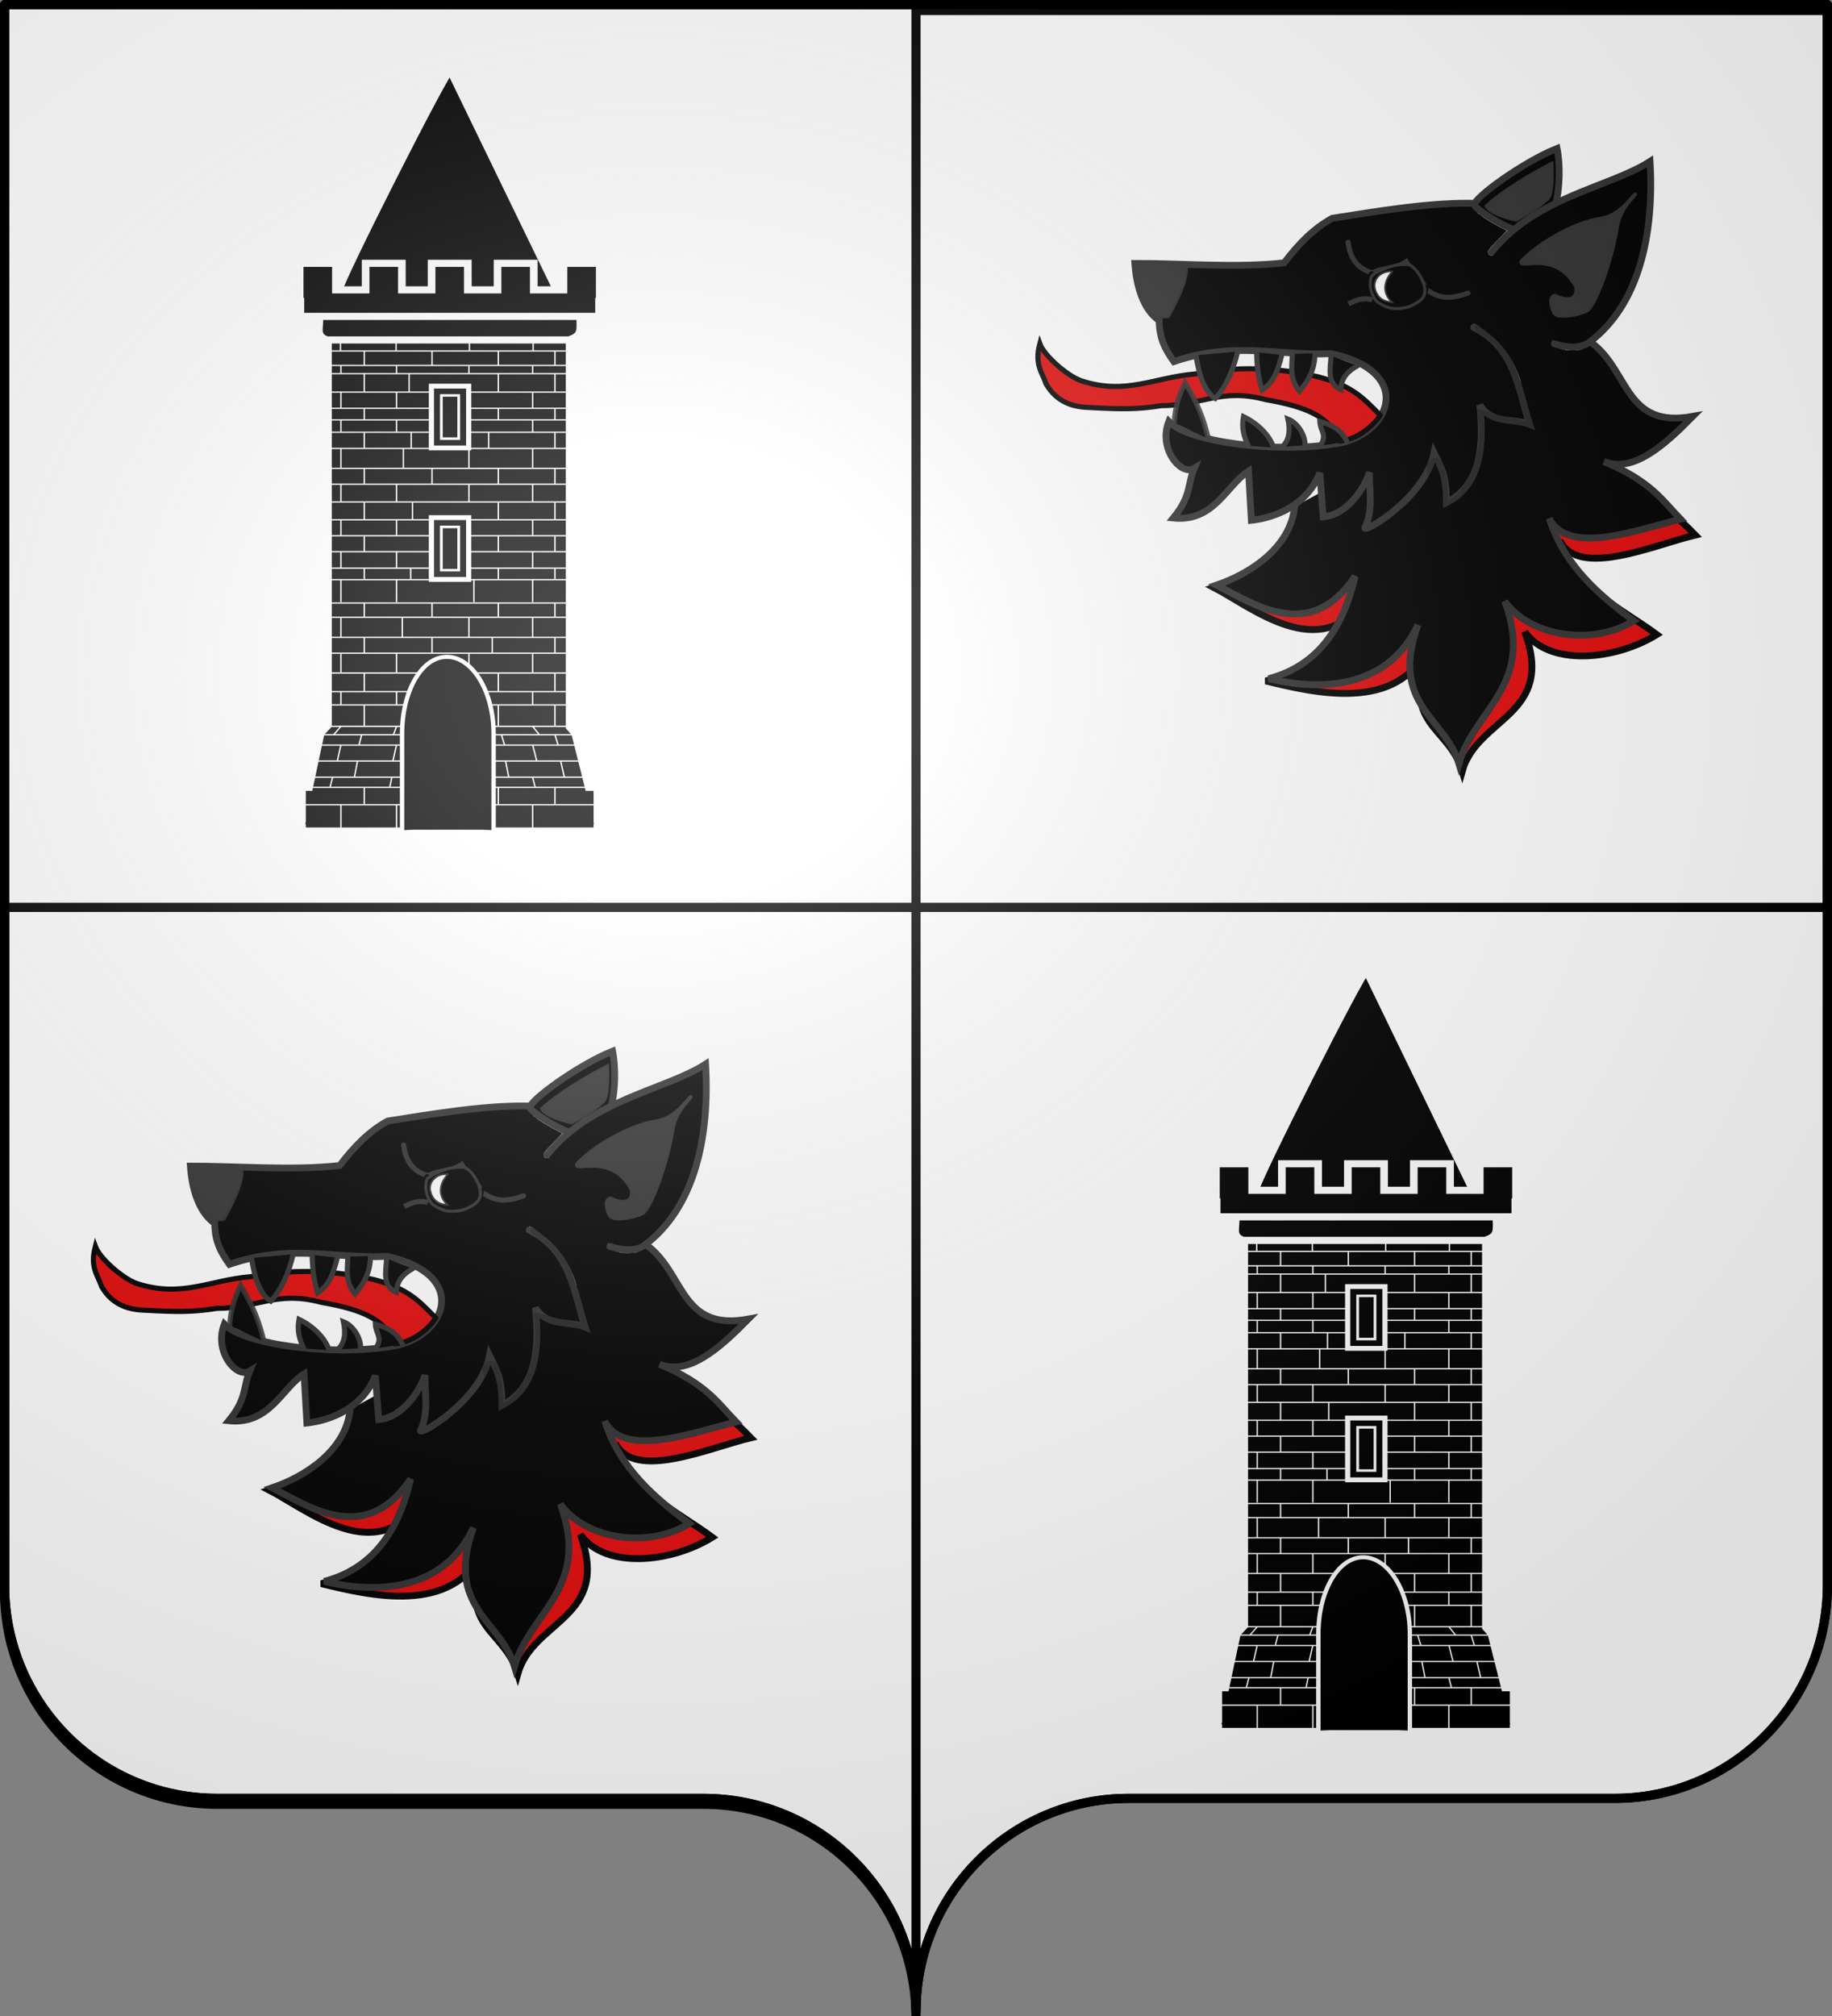 <svg xmlns="http://www.w3.org/2000/svg" xmlns:xlink="http://www.w3.org/1999/xlink" width="600" height="660" version="1.0"><rect width="100%" height="100%" fill="#808080" stroke="none"/><desc>Flag of Canton of Valais (Wallis)</desc><defs><radialGradient xlink:href="#a" id="b" cx="285.186" cy="200.448" r="300" fx="285.186" fy="200.448" gradientTransform="matrix(1.551 0 0 1.35 -227.894 -51.264)" gradientUnits="userSpaceOnUse"/><linearGradient id="a"><stop offset="0" style="stop-color:white;stop-opacity:.314"/><stop offset=".19" style="stop-color:white;stop-opacity:.251"/><stop offset=".6" style="stop-color:#6b6b6b;stop-opacity:.125"/><stop offset="1" style="stop-color:black;stop-opacity:.125"/></linearGradient></defs><g style="display:inline"><path d="M300 658.5c0-38.504 31.203-69.754 69.65-69.754h159.2c38.447 0 69.65-31.25 69.65-69.753V1.5H1.5v517.493c0 38.504 31.203 69.753 69.65 69.753h159.2c38.447 0 69.65 31.25 69.65 69.754" style="fill:#fff;fill-opacity:1;fill-rule:nonzero;stroke:none;display:inline"/><path d="M598.5 3.43v293.625H300V3.43zM300 297.055V660.43c0-38.504-31.21-69.75-69.656-69.75H71.156C32.71 590.68 1.5 559.434 1.5 520.93V297.055z" style="fill:#fff;fill-opacity:1;fill-rule:nonzero;stroke:#000;stroke-width:3;stroke-linecap:butt;stroke-linejoin:miter;stroke-miterlimit:4;stroke-opacity:1;stroke-dasharray:none;stroke-dashoffset:0;marker:none;visibility:visible;display:inline;overflow:visible"/><path d="M300 658.5c0-38.504 31.203-69.754 69.65-69.754h159.2c38.447 0 69.65-31.25 69.65-69.753V1.5H1.5v517.493c0 38.504 31.203 69.753 69.65 69.753h159.2c38.447 0 69.65 31.25 69.65 69.754" style="fill:none;stroke:#000;stroke-width:3;stroke-linecap:round;stroke-linejoin:round;stroke-miterlimit:4;stroke-opacity:1;stroke-dasharray:none;stroke-dashoffset:0;display:inline"/><path d="M215.648 415.17c12.193 9.358-22.75 41.278-.53 37.218-9.475 9.577 13.886 5.325 4.31 1.47 15.506 6.532 20.427 10.597 26.486 16.849-13.413 3.177-38.195 14.289-44.383 1.766 5.058 15.663 20.462 22.428 31.772 30.801-13.802 8.523-35.297 10.449-43.263-.934 10.143 27.53-15.463 27.931-20.465 45.65-4.483-15.14-20.473-14.428-11.062-40.641-10.217 21.708-37.513 14.927-53.288 11.124 12.625-3.36 27.853-5.859 32.724-27.048-14.654 21.895-37.355 2.826-49.787-3.594 10.764-3.645 28.65-5.714 29.964-19.17" style="fill:#e20909;fill-opacity:1;stroke:#000;stroke-width:2.233;stroke-linecap:round;stroke-linejoin:miter;stroke-miterlimit:4;stroke-opacity:1;stroke-dasharray:none;display:inline"/><path d="M212.187 407.93c12.193 9.359 10.682 27.974 32.903 23.914-9.475 9.577-19.547 18.63-29.123 14.775 15.506 6.532 19.063 12.644 25.121 18.895-13.413 3.178-36.83 12.242-43.018-.28 5.058 15.662 16.368 25.157 27.678 33.53-13.802 8.523-34.273 4.99-42.24-6.392 10.144 27.53-10.003 35.436-15.005 53.154-4.484-15.139-22.862-19.204-13.45-45.416-10.218 21.708-33.079 21.409-48.854 17.606 12.626-3.36 23.418-12.341 28.29-33.53-14.655 21.895-32.921 9.307-45.352 2.887 10.763-3.644 24.213-12.195 25.529-25.652" style="fill:#000;fill-opacity:1;stroke:#313131;stroke-width:2.233;stroke-linecap:round;stroke-linejoin:miter;stroke-miterlimit:4;stroke-opacity:1;stroke-dasharray:none;display:inline"/><path d="M174.802 362.14c-15.192-.623-34.83 2.866-47.798 4.86-6.175 3.364-11.054 8.41-15.747 14.578-15.562 1.744-34.088.124-48.91.187.68 9.78 3.953 16.01 7.967 18.69.062 6.167 2.161 9.718 4.817 13.456 20.132-6.853 34.335-1.744 51.503-2.616 28.221 6.105 19.02 27.163 1.296 29.53-19.267 3.177-47.982-.56-54.467-7.29-3.52 8.972 4.076 17.943 8.337 15.327-2.285 5.42-.864 8.97-6.854 16.26 13.447 1.406 17.473-10.892 24.64-15.326l.926 16.074c4.878-.499 17.538-3.24 22.416-15.513l1.112 14.391c6.67-.498 12.598-7.351 15.191-14.578-.247 5.233 1.359 12.335-1.482 17.942-1.436 2.834 19.77-9.526 22.602-24.297 2.656 5.358 4.014 7.726 4.076 16.26 11.403-5.821 12.276-18.852 10.93-31.96 3.582 6.23 10.869 4.237 16.303 6.355-3.89-11.899-4.816-25.107-18.34-31.773" style="fill:#000;fill-opacity:1;stroke:#313131;stroke-width:2.233;stroke-linecap:round;stroke-linejoin:miter;stroke-miterlimit:4;stroke-opacity:1;stroke-dasharray:none;display:inline"/><path d="M188.513 419.679c-2.408-6.945-5.83-11.522-10.274-14.978-1.452-1.128-3.809-2.869-4.602-3.099-.16-.046-.86-.52-.855-1.097.018-1.937.507-35.182 1.454-35.24 1.371.41 1.317.742 2.166 1.323 1.823 1.248 4.542 2.84 6.448 3.774l1.367.67-2.202 2.217c-2.066 2.08-3.592 3.795-3.893 4.377-.144.277-.074.874.136 1.158.223.303.626.456 1.11.421l1.574-.594 9.357 14.061 8.434 13.333c-.033.73 1.357 3.115 2.665 3.535 2.002.643 2.091.683 4.354.686 1.172.002 3.79-.328 3.78-.323-3.257 1.798-19.636 11.044-19.751 11.088-.128.048-.8.74-1.268-1.312l-.11.224z" style="fill:#000;fill-opacity:1;fill-rule:nonzero;stroke:none;display:inline"/><path d="M176.395 402.1c14.858 9.344 12.153 24.408 19.341 35.884-6.818-2.093-11.19-3.402-17.896-4.934 1.667 13.232-6.225 30.053-16.007 29.941.26-4.373.408-8.41-1.111-14.69" style="fill:none;stroke:#000;stroke-width:5.582;stroke-linecap:round;stroke-linejoin:miter;stroke-miterlimit:4;stroke-opacity:.196;stroke-dasharray:none;display:inline"/><path d="M132.191 374.85c.865 6.852 4.323 8.846 7.967 10.092 3.767-2.118 6.978-1.013 11.069-3.738 1.593 2.884 5.076 5.526 6.53 8.971 4.57 3.613 8.77 3.115 13.71 1.308" style="fill:none;stroke:#313131;stroke-width:1.675;stroke-linecap:round;stroke-linejoin:miter;stroke-miterlimit:4;stroke-opacity:1;stroke-dasharray:none;display:inline"/><path d="M139.898 385.166c-1.358 2.679-.605 7.003.815 8.934 3.953 3.053 8.275 3.115 11.857 1.869 2.409-.997 4.817-3.115 5.187-6.355" style="fill:none;stroke:#000;stroke-width:1.675;stroke-linecap:round;stroke-linejoin:miter;stroke-miterlimit:4;stroke-opacity:1;stroke-dasharray:none;display:inline"/><path d="M132.377 395.034c2.346-1.308 5.063-2.242 7.78-1.308" style="fill:none;stroke:#313131;stroke-width:1.675;stroke-linecap:butt;stroke-linejoin:miter;stroke-miterlimit:4;stroke-opacity:1;stroke-dasharray:none;display:inline"/><path d="M146.251 395.643a11.3 11.3 0 0 1-4.233-1.737c-.72-.492-.906-.748-1.282-1.755-.725-1.942-.821-4.274-.252-6.063.092-.289.253-.436.747-.684 3.116-1.567 6.903-1.985 10.745-1.186 2.23.463 3.568 1.878 4.501 4.76l.332 1.024-.231.694c-.556 1.67-1.787 3.072-3.546 4.04-1.665.915-4.593 1.307-6.78.907" style="fill:none;stroke:none;display:inline"/><path d="M146.362 396.428c-1.481-.271-3.225-1.12-4.456-1.962-.719-.491-1.461-1.756-1.837-2.764-.725-1.942-.821-3.825-.252-5.614.092-.289 1.253-1.109 1.747-1.357 3.117-1.566 5.958-2.853 10.078-2.616 2.273.131 5.458 4.99 5.697 8.125.24 3.135-2.215 4.201-3.974 5.169-1.664.915-4.814 1.419-7.003 1.019z" style="fill:#000;fill-opacity:1;stroke:#313131;display:inline;stroke-opacity:1"/><path d="M146.716 384.381c-3.594-.224-5.966 2.13-5.891 4.822.444 3.215 2.334 5.084 5.78 5.27-3.187-2.878-2.927-6.765.11-10.092z" style="fill:#fff;fill-opacity:1;stroke:#313131;stroke-width:.558px;stroke-linecap:butt;stroke-linejoin:miter;stroke-opacity:1;display:inline"/><path d="M142.714 431.48c-5.41-5.532-9.04-9.607-20.23-12.56-13.58-3.214-27.048-3.513-40.461-.953-13.443 1.13-22.582 7-37.182 2.243-4.891-1.72-12.283-8.43-13.617-12.167-1.854 7.004.902 9.53 2 13.064 3.706 6.541 9.579 7.756 14.618 7.85 9.683.54 15.24.662 23.12-.617 13.55-.034 19.587-5.895 34.292-1.962 13.506 2.336 20.898 5.625 24.233 13.568 5.002-.299 10.782-4.579 13.227-8.466z" style="fill:#e20909;fill-opacity:1;stroke:#000;stroke-width:1.675;stroke-linecap:butt;stroke-linejoin:miter;stroke-miterlimit:4;stroke-opacity:1;stroke-dasharray:none;display:inline"/><path d="M82.356 411.855c1 6.43 2.779 11.962 6.336 14.13 3.557-3.813 6.002-9.644 7.336-15.363M102.253 410.846c.037 4.374.519 8.41 1.779 12.448 3.816-2.766 4.965-5.869 6.447-11.55M113.925 411.407c-.112 4.56-1 7.887 2.334 12.223 2.816-3.401 4.965-6.69 5.113-12.447" style="fill:#000;fill-opacity:1;stroke:#313131;stroke-width:1.675;stroke-linecap:round;stroke-linejoin:miter;stroke-miterlimit:4;stroke-opacity:1;stroke-dasharray:none"/><path d="M75.242 433.947c.296-5.27 1.593-9.195 3.557-13.12 4.224 6.915 6.002 11.7 7.67 18.39" style="fill:#000;fill-opacity:1;stroke:#313131;stroke-width:1.675;stroke-linecap:round;stroke-linejoin:miter;stroke-miterlimit:4;stroke-opacity:.867;stroke-dasharray:none"/><path d="M99.474 441.46c-1.297-2.84-2.26-5.57-1.556-9.532 4.52 2.131 8.485 5.944 9.893 10.093M131.82 440.115c-1.926-3.888-4.297-5.196-8.892-6.617.162 3.341 2.575 4.404.111 7.962M110.59 441.797c2.297-2.019 2.705-5.27 1.89-9.084 3.859 1.515 5.912 6.305 5.557 8.635M126.634 412.042c-.365 4.67-1.317 9.075 3.149 11.027.247-4.236 2.717-6.23 5.558-7.85" style="fill:#000;fill-opacity:1;stroke:#313131;stroke-width:1.675;stroke-linecap:round;stroke-linejoin:miter;stroke-miterlimit:4;stroke-opacity:1;stroke-dasharray:none"/><path d="M186.399 370.588c-3.705-1.047-12.968-6.915-12.783-7.962-.556-2.13 16.006-14.13 27.011-18.503 1.037 5.009.963 12.933-.445 17.942" style="fill:#000;fill-opacity:1;stroke:#313131;stroke-width:2.233;stroke-linecap:round;stroke-linejoin:miter;stroke-miterlimit:4;stroke-opacity:1;stroke-dasharray:none;display:inline"/><path d="M179.174 378.101c14.524-18.204 38.83-21.269 51.91-29.717 1.445 24.185-3.78 47.136-19.842 59.154-3.662 2.724-9.126 1.338-11.504.505" style="fill:#000;fill-opacity:1;stroke:#313131;stroke-width:2.233;stroke-linecap:round;stroke-linejoin:miter;stroke-miterlimit:4;stroke-opacity:1;stroke-dasharray:none;display:inline"/><path d="M188.177 380.905c5.02-4.959 15.645-12.734 25.095-14.516 7.788-.589 11.773-7.673 12.81-7.24.684.56-5.644 6.952-6.145 13.3-.66 5.73-5.646 22.402-9.195 25.501-4.446 2.28-10.115 1.981-11.671.112-1.52-2.243-1.26-3.813 0-6.167" style="fill:none;stroke:#000;stroke-width:1.675;stroke-linecap:round;stroke-linejoin:miter;stroke-miterlimit:4;stroke-opacity:1;stroke-dasharray:none;display:inline"/><path d="M206.74 389.427c-6.632-12.335-19.044-5.158-17.85-8.412 4.684-5.13 16.302-12.496 26.162-14.067 6.783-1.08 10.613-8.184 11.243-7.92.476.388-4.802 4.108-5.87 10.744-1.725 10.707-6.678 24.761-9.703 27.404-3.483 1.787-9.702 2.562-10.921 1.097-1.19-1.758-2.098-5.904.222-6.068 4.277 2.214 7.443 1.176 6.718-2.778zM177.395 362.962c5.743-5.233 15.155-10.802 21.565-14.017.185 3.551.259 10.13-1.334 11.662-3.187 2.99-6.04 4.3-10.338 6.953-3.336-.604-8.675-2.35-9.893-4.598z" style="fill:#323232;fill-opacity:1;stroke:#313131;display:inline;stroke-opacity:1"/><path d="M73.337 399.179c1.482-2.617 6.114-11.027 5.928-15.7-2.779-2.803-12.783-2.056-16.303-1.121-.988 1.682.803 8.41 2.964 11.588 1.483 6.292 4.447 5.482 7.41 5.233z" style="fill:#323232;fill-opacity:1;stroke:#313131;stroke-opacity:.882;display:inline"/><g style="display:inline"><path d="M215.648 415.17c12.193 9.358-22.75 41.278-.53 37.218-9.475 9.577 13.886 5.325 4.31 1.47 15.506 6.532 20.427 10.597 26.486 16.849-13.413 3.177-38.195 14.289-44.383 1.766 5.058 15.663 20.462 22.428 31.772 30.801-13.802 8.523-35.297 10.449-43.263-.934 10.143 27.53-15.463 27.931-20.465 45.65-4.483-15.14-20.473-14.428-11.062-40.641-10.217 21.708-37.513 14.927-53.288 11.124 12.625-3.36 27.853-5.859 32.724-27.048-14.654 21.895-37.355 2.826-49.787-3.594 10.764-3.645 28.65-5.714 29.964-19.17" style="fill:#e20909;fill-opacity:1;stroke:#000;stroke-width:2.233;stroke-linecap:round;stroke-linejoin:miter;stroke-miterlimit:4;stroke-opacity:1;stroke-dasharray:none;display:inline" transform="translate(309.323 -295.53)"/><path d="M212.187 407.93c12.193 9.359 10.682 27.974 32.903 23.914-9.475 9.577-19.547 18.63-29.123 14.775 15.506 6.532 19.063 12.644 25.121 18.895-13.413 3.178-36.83 12.242-43.018-.28 5.058 15.662 16.368 25.157 27.678 33.53-13.802 8.523-34.273 4.99-42.24-6.392 10.144 27.53-10.003 35.436-15.005 53.154-4.484-15.139-22.862-19.204-13.45-45.416-10.218 21.708-33.079 21.409-48.854 17.606 12.626-3.36 23.418-12.341 28.29-33.53-14.655 21.895-32.921 9.307-45.352 2.887 10.763-3.644 24.213-12.195 25.529-25.652" style="fill:#000;fill-opacity:1;stroke:#313131;stroke-width:2.233;stroke-linecap:round;stroke-linejoin:miter;stroke-miterlimit:4;stroke-opacity:1;stroke-dasharray:none;display:inline" transform="translate(309.323 -295.53)"/><path d="M174.802 362.14c-15.192-.623-34.83 2.866-47.798 4.86-6.175 3.364-11.054 8.41-15.747 14.578-15.562 1.744-34.088.124-48.91.187.68 9.78 3.953 16.01 7.967 18.69.062 6.167 2.161 9.718 4.817 13.456 20.132-6.853 34.335-1.744 51.503-2.616 28.221 6.105 19.02 27.163 1.296 29.53-19.267 3.177-47.982-.56-54.467-7.29-3.52 8.972 4.076 17.943 8.337 15.327-2.285 5.42-.864 8.97-6.854 16.26 13.447 1.406 17.473-10.892 24.64-15.326l.926 16.074c4.878-.499 17.538-3.24 22.416-15.513l1.112 14.391c6.67-.498 12.598-7.351 15.191-14.578-.247 5.233 1.359 12.335-1.482 17.942-1.436 2.834 19.77-9.526 22.602-24.297 2.656 5.358 4.014 7.726 4.076 16.26 11.403-5.821 12.276-18.852 10.93-31.96 3.582 6.23 10.869 4.237 16.303 6.355-3.89-11.899-4.816-25.107-18.34-31.773" style="fill:#000;fill-opacity:1;stroke:#313131;stroke-width:2.233;stroke-linecap:round;stroke-linejoin:miter;stroke-miterlimit:4;stroke-opacity:1;stroke-dasharray:none;display:inline" transform="translate(309.323 -295.53)"/><path d="M188.513 419.679c-2.408-6.945-5.83-11.522-10.274-14.978-1.452-1.128-3.809-2.869-4.602-3.099-.16-.046-.86-.52-.855-1.097.018-1.937.507-35.182 1.454-35.24 1.371.41 1.317.742 2.166 1.323 1.823 1.248 4.542 2.84 6.448 3.774l1.367.67-2.202 2.217c-2.066 2.08-3.592 3.795-3.893 4.377-.144.277-.074.874.136 1.158.223.303.626.456 1.11.421l1.574-.594 9.357 14.061 8.434 13.333c-.033.73 1.357 3.115 2.665 3.535 2.002.643 2.091.683 4.354.686 1.172.002 3.79-.328 3.78-.323-3.257 1.798-19.636 11.044-19.751 11.088-.128.048-.8.74-1.268-1.312l-.11.224z" style="fill:#000;fill-opacity:1;fill-rule:nonzero;stroke:none;display:inline" transform="translate(309.323 -295.53)"/><path d="M176.395 402.1c14.858 9.344 12.153 24.408 19.341 35.884-6.818-2.093-11.19-3.402-17.896-4.934 1.667 13.232-6.225 30.053-16.007 29.941.26-4.373.408-8.41-1.111-14.69" style="fill:none;stroke:#000;stroke-width:5.582;stroke-linecap:round;stroke-linejoin:miter;stroke-miterlimit:4;stroke-opacity:.196;stroke-dasharray:none;display:inline" transform="translate(309.323 -295.53)"/><path d="M132.191 374.85c.865 6.852 4.323 8.846 7.967 10.092 3.767-2.118 6.978-1.013 11.069-3.738 1.593 2.884 5.076 5.526 6.53 8.971 4.57 3.613 8.77 3.115 13.71 1.308" style="fill:none;stroke:#313131;stroke-width:1.675;stroke-linecap:round;stroke-linejoin:miter;stroke-miterlimit:4;stroke-opacity:1;stroke-dasharray:none;display:inline" transform="translate(309.323 -295.53)"/><path d="M139.898 385.166c-1.358 2.679-.605 7.003.815 8.934 3.953 3.053 8.275 3.115 11.857 1.869 2.409-.997 4.817-3.115 5.187-6.355" style="fill:none;stroke:#000;stroke-width:1.675;stroke-linecap:round;stroke-linejoin:miter;stroke-miterlimit:4;stroke-opacity:1;stroke-dasharray:none;display:inline" transform="translate(309.323 -295.53)"/><path d="M132.377 395.034c2.346-1.308 5.063-2.242 7.78-1.308" style="fill:none;stroke:#313131;stroke-width:1.675;stroke-linecap:butt;stroke-linejoin:miter;stroke-miterlimit:4;stroke-opacity:1;stroke-dasharray:none;display:inline" transform="translate(309.323 -295.53)"/><path d="M146.251 395.643a11.3 11.3 0 0 1-4.233-1.737c-.72-.492-.906-.748-1.282-1.755-.725-1.942-.821-4.274-.252-6.063.092-.289.253-.436.747-.684 3.116-1.567 6.903-1.985 10.745-1.186 2.23.463 3.568 1.878 4.501 4.76l.332 1.024-.231.694c-.556 1.67-1.787 3.072-3.546 4.04-1.665.915-4.593 1.307-6.78.907" style="fill:none;stroke:none;display:inline" transform="translate(309.323 -295.53)"/><path d="M146.362 396.428c-1.481-.271-3.225-1.12-4.456-1.962-.719-.491-1.461-1.756-1.837-2.764-.725-1.942-.821-3.825-.252-5.614.092-.289 1.253-1.109 1.747-1.357 3.117-1.566 5.958-2.853 10.078-2.616 2.273.131 5.458 4.99 5.697 8.125.24 3.135-2.215 4.201-3.974 5.169-1.664.915-4.814 1.419-7.003 1.019z" style="fill:#000;fill-opacity:1;stroke:#313131;stroke-opacity:1;display:inline" transform="translate(309.323 -295.53)"/><path d="M146.716 384.381c-3.594-.224-5.966 2.13-5.891 4.822.444 3.215 2.334 5.084 5.78 5.27-3.187-2.878-2.927-6.765.11-10.092z" style="fill:#fff;fill-opacity:1;stroke:#313131;stroke-width:.558px;stroke-linecap:butt;stroke-linejoin:miter;stroke-opacity:1;display:inline" transform="translate(309.323 -295.53)"/><path d="M142.714 431.48c-5.41-5.532-9.04-9.607-20.23-12.56-13.58-3.214-27.048-3.513-40.461-.953-13.443 1.13-22.582 7-37.182 2.243-4.891-1.72-12.283-8.43-13.617-12.167-1.854 7.004.902 9.53 2 13.064 3.706 6.541 9.579 7.756 14.618 7.85 9.683.54 15.24.662 23.12-.617 13.55-.034 19.587-5.895 34.292-1.962 13.506 2.336 20.898 5.625 24.233 13.568 5.002-.299 10.782-4.579 13.227-8.466z" style="fill:#e20909;fill-opacity:1;stroke:#000;stroke-width:1.675;stroke-linecap:butt;stroke-linejoin:miter;stroke-miterlimit:4;stroke-opacity:1;stroke-dasharray:none;display:inline" transform="translate(309.323 -295.53)"/><path d="M82.356 411.855c1 6.43 2.779 11.962 6.336 14.13 3.557-3.813 6.002-9.644 7.336-15.363M102.253 410.846c.037 4.374.519 8.41 1.779 12.448 3.816-2.766 4.965-5.869 6.447-11.55M113.925 411.407c-.112 4.56-1 7.887 2.334 12.223 2.816-3.401 4.965-6.69 5.113-12.447" style="fill:#000;fill-opacity:1;stroke:#313131;stroke-width:1.675;stroke-linecap:round;stroke-linejoin:miter;stroke-miterlimit:4;stroke-opacity:1;stroke-dasharray:none" transform="translate(309.323 -295.53)"/><path d="M75.242 433.947c.296-5.27 1.593-9.195 3.557-13.12 4.224 6.915 6.002 11.7 7.67 18.39" style="fill:#000;fill-opacity:1;stroke:#313131;stroke-width:1.675;stroke-linecap:round;stroke-linejoin:miter;stroke-miterlimit:4;stroke-opacity:.867;stroke-dasharray:none" transform="translate(309.323 -295.53)"/><path d="M99.474 441.46c-1.297-2.84-2.26-5.57-1.556-9.532 4.52 2.131 8.485 5.944 9.893 10.093M131.82 440.115c-1.926-3.888-4.297-5.196-8.892-6.617.162 3.341 2.575 4.404.111 7.962M110.59 441.797c2.297-2.019 2.705-5.27 1.89-9.084 3.859 1.515 5.912 6.305 5.557 8.635M126.634 412.042c-.365 4.67-1.317 9.075 3.149 11.027.247-4.236 2.717-6.23 5.558-7.85" style="fill:#000;fill-opacity:1;stroke:#313131;stroke-width:1.675;stroke-linecap:round;stroke-linejoin:miter;stroke-miterlimit:4;stroke-opacity:1;stroke-dasharray:none" transform="translate(309.323 -295.53)"/><path d="M186.399 370.588c-3.705-1.047-12.968-6.915-12.783-7.962-.556-2.13 16.006-14.13 27.011-18.503 1.037 5.009.963 12.933-.445 17.942" style="fill:#000;fill-opacity:1;stroke:#313131;stroke-width:2.233;stroke-linecap:round;stroke-linejoin:miter;stroke-miterlimit:4;stroke-opacity:1;stroke-dasharray:none;display:inline" transform="translate(309.323 -295.53)"/><path d="M179.174 378.101c14.524-18.204 38.83-21.269 51.91-29.717 1.445 24.185-3.78 47.136-19.842 59.154-3.662 2.724-9.126 1.338-11.504.505" style="fill:#000;fill-opacity:1;stroke:#313131;stroke-width:2.233;stroke-linecap:round;stroke-linejoin:miter;stroke-miterlimit:4;stroke-opacity:1;stroke-dasharray:none;display:inline" transform="translate(309.323 -295.53)"/><path d="M188.177 380.905c5.02-4.959 15.645-12.734 25.095-14.516 7.788-.589 11.773-7.673 12.81-7.24.684.56-5.644 6.952-6.145 13.3-.66 5.73-5.646 22.402-9.195 25.501-4.446 2.28-10.115 1.981-11.671.112-1.52-2.243-1.26-3.813 0-6.167" style="fill:none;stroke:#000;stroke-width:1.675;stroke-linecap:round;stroke-linejoin:miter;stroke-miterlimit:4;stroke-opacity:1;stroke-dasharray:none;display:inline" transform="translate(309.323 -295.53)"/><path d="M206.74 389.427c-6.632-12.335-19.044-5.158-17.85-8.412 4.684-5.13 16.302-12.496 26.162-14.067 6.783-1.08 10.613-8.184 11.243-7.92.476.388-4.802 4.108-5.87 10.744-1.725 10.707-6.678 24.761-9.703 27.404-3.483 1.787-9.702 2.562-10.921 1.097-1.19-1.758-2.098-5.904.222-6.068 4.277 2.214 7.443 1.176 6.718-2.778zM177.395 362.962c5.743-5.233 15.155-10.802 21.565-14.017.185 3.551.259 10.13-1.334 11.662-3.187 2.99-6.04 4.3-10.338 6.953-3.336-.604-8.675-2.35-9.893-4.598z" style="fill:#323232;fill-opacity:1;stroke:#313131;stroke-opacity:1;display:inline" transform="translate(309.323 -295.53)"/><path d="M73.337 399.179c1.482-2.617 6.114-11.027 5.928-15.7-2.779-2.803-12.783-2.056-16.303-1.121-.988 1.682.803 8.41 2.964 11.588 1.483 6.292 4.447 5.482 7.41 5.233z" style="fill:#323232;fill-opacity:1;stroke:#313131;stroke-opacity:.882;display:inline" transform="translate(309.323 -295.53)"/></g><path d="M699.837 261.544c0-4.045 49.835-109.652 51.113-108.128l49.34 109.019c-38.371-.407-53.498-.017-100.453-.89z" style="fill:#000;fill-opacity:1;fill-rule:nonzero;stroke:#fff;stroke-width:3.335;stroke-linecap:round;stroke-linejoin:bevel;stroke-miterlimit:4;stroke-opacity:1;stroke-dasharray:none;stroke-dashoffset:0;display:inline" transform="matrix(.713 0 0 .665 -87.879 215.908)"/><path d="M694.784 271.843v203.841l-3.356 3.84-5.297 26.675h-3.277v16.538l-.643 3.241h.643v1.759H818.55v-1.759h.642l-.642-2.735v-17.044h-3.999l-6.254-26.676-2.517-3.011V271.843z" style="fill:#000;fill-opacity:1;stroke:#fff;stroke-width:3.518;stroke-miterlimit:4;stroke-opacity:1;stroke-dasharray:none;display:inline" transform="matrix(.713 0 0 .665 -87.879 215.908)"/><path d="M690.7 274.07h120.003c-.185 6.821 1.335 9.608-5.264 11.906H694.32c-5.886-2.217-2.836-6.477-3.619-11.905z" style="fill:#000;fill-opacity:1;stroke:#fff;stroke-width:3.518;stroke-miterlimit:4;stroke-opacity:1;stroke-dasharray:none;display:inline" transform="matrix(.713 0 0 .665 -87.879 215.908)"/><path d="M681.781 248.24v18.767h.331v7.369h137.186v-7.369h.325V248.24H802.97v13.07h-13.645v-13.07h-16.652v13.07h-13.645v-13.07h-16.652v13.07H728.73v-13.07h-16.653v13.07h-13.645v-13.07z" style="fill:#000;fill-opacity:1;stroke:#fff;stroke-width:3.518;stroke-miterlimit:4;stroke-opacity:1;stroke-dasharray:none;display:inline" transform="matrix(.713 0 0 .665 -87.879 215.908)"/><path d="M695.182 415.487H805.14m-110.424 6.988h110.889m-110.89 9.904h110.657m-110.656 7.796h110.656m-110.656 9.773H805.14m-110.424 9.158h111.121m-110.656 6.515h110.424m-110.424 10.555h110.424m-114.245 4.14h116.876m-118.072 5.099h119.508m-121.17 7.85h122.844m-124.286 7.973h126.44m-130.965 4.97h135.995m-135.065 8.567h135.297M683.7 527.187H818.53m-117.785-51.01-3.35 4.14m3.35 4.92-1.675 7.964m-2.153 8.037-1.196 4.97m5.024 8.567v12.412m0-68.08v6.514m0-25.446v9.773m0-27.473v9.904m25.545 43.797-1.435 4.14m1.435 4.921-1.674 7.964m-.479 8.037-.957 4.97m3.11 8.567v12.412m0-68.08v6.514m0-25.446v9.773m2.63-27.473v9.904m-17.456 33.242v10.555m-1.196 4.14-1.196 4.993m-.718 7.961-1.435 7.968m4.545 4.97v8.567m0-64.827v9.158m0-26.727v7.796m0-24.688v6.988m31.125 43.146v10.555m0 4.14-.957 4.993m-.957 7.961-1.196 7.968m3.11 4.97v8.567m0-64.827v9.158m0-26.727v7.796m0-24.688v6.988m46.193 53.701 3.11 4.14m-3.11 4.921 1.914 7.964m-1.914 8.037 1.197 4.97m-1.197 8.567v12.412m0-68.08v6.514m0-25.446v9.773m0-27.473v9.904m-29.265 43.797 1.675 4.14m.24 4.921.956 7.964m.718 8.037.718 4.97m-4.307 8.567v12.412m2.302-68.08v6.514m-2.302-25.446v9.773m0-27.473v9.904m39.52 33.242v10.555m0 4.14 1.436 4.993m1.196 7.961 1.693 7.968m-4.325 4.97v8.567m0-64.827v9.158m0-26.727v7.796m0-24.688v6.988m-26.01 43.146v10.555m1.435 4.14 1.436 4.993m.478 7.961 1.435 7.968m-4.784 4.97v8.567m0-64.827v9.158m-2.795-26.727v7.796m2.795-24.688v6.988m-78.311-24.172h110.656m-111.262-112.41H806.31m-112.2 5.498h111.721m-111.217 7.107H805.46m-110.743 4.047H805.14m-110.424 9.08h110.656m-110.656 7.956H805.14m-110.424 5.727h110.656m-110.656 6.085h110.889m-110.657 7.955h110.89m-111.122 9.83h111.121m-111.586 7.803h111.586m-111.121 8.724h110.656m-110.889 8.81h111.354m-111.354 7.822h111.354m-111.354 7.857h111.122M700.513 285.716v5.61m.233 7.172v4.047m0 9.08v7.956m0 5.727v6.085m0 7.955v9.83m0 7.803v8.724m0 8.81v7.822m0 7.857v8.109m0 5.501v11.2m25.313-129.288v5.61m.232 7.172v4.047m0 9.08v7.956m0 5.727v6.085m3.123 7.955v9.83m-3.123 7.803v8.724m0 8.81v7.822m0 7.857v8.109m0 5.501v11.2m-14.813-123.61-.012 7.104m0 4.047v9.08m0 7.956v5.727m0 6.085v7.955m0 9.83v7.803m0 8.724v8.81m0 7.822v7.857m0 8.109v5.501m31.125-112.41v7.104m-10.527 4.047v9.08m10.527 7.956v5.727m-9.57 6.085v7.955m9.57 9.83v7.803m-8.984 8.724v8.81m8.984 7.822v7.857m-9.809 8.109v5.501m56.234-118.088v5.61m-.232 7.172v4.047m0 9.08v7.956m0 5.727v6.085m0 7.955v9.83m0 7.803v8.724m0 8.81v7.822m0 7.857v8.109m0 5.501v11.2M759.75 285.717v5.61m-.232 7.172v4.047m0 9.08v7.956m0 5.727v6.085m0 7.955v9.83m0 7.803v8.724m0 8.81v7.822m0 7.857v8.109m2.301 5.501v11.2m37.219-123.61v7.104m0 4.047v9.08m0 7.956v5.727m0 6.085v7.955m0 9.83v7.803m0 8.724v8.81m0 7.822v7.857m0 8.109v5.501m-26.01-112.41v7.104m0 4.047v9.08m0 7.956v5.727m-4.44 6.085v7.955m4.44 9.83v7.803m0 8.724v8.81m0 7.822v7.857m0 8.109v5.501m-78.08.182h110.425" style="fill:#000;fill-opacity:1;fill-rule:evenodd;stroke:#fff;stroke-width:.628;stroke-linecap:butt;stroke-linejoin:miter;stroke-miterlimit:4;stroke-opacity:1;stroke-dasharray:none;display:inline" transform="matrix(.713 0 0 .665 -87.879 215.908)"/><path d="M742.86 309.27v29.292h15.998v-29.293z" style="fill:#000;fill-opacity:1;stroke:#fff;stroke-width:3.518;stroke-miterlimit:4;stroke-opacity:1;stroke-dasharray:none;display:inline" transform="matrix(.713 0 0 .665 -87.879 215.908)"/><path d="M742.86 309.27v29.292h15.998v-29.293zm4.012 4.003h7.973v21.285h-7.973z" style="fill:#000;fill-opacity:1;stroke:#fff;stroke-width:1.256;stroke-miterlimit:4;stroke-opacity:1;stroke-dasharray:none;display:inline" transform="matrix(.713 0 0 .665 -87.879 215.908)"/><path d="M742.86 374v29.292h15.998V374z" style="fill:#000;fill-opacity:1;stroke:#fff;stroke-width:3.518;stroke-miterlimit:4;stroke-opacity:1;stroke-dasharray:none;display:inline" transform="matrix(.713 0 0 .665 -87.879 215.908)"/><path d="M742.86 374v29.292h15.998V374zm4.012 4.003h7.973v21.285h-7.973z" style="fill:#000;fill-opacity:1;stroke:#fff;stroke-width:1.256;stroke-miterlimit:4;stroke-opacity:1;stroke-dasharray:none;display:inline" transform="matrix(.713 0 0 .665 -87.879 215.908)"/><path d="m770.866 528.32-5.598-.246h-30.844l-5.599.245v-48.495c0-20.897 8.932-37.86 20.588-37.86s21.453 16.963 21.453 37.86z" style="fill:#000;fill-opacity:1;stroke:#fff;stroke-width:2.014;stroke-miterlimit:4;stroke-opacity:1;stroke-dasharray:none;display:inline" transform="matrix(.713 0 0 .665 -87.879 215.908)"/><g style="display:inline"><path d="M699.837 261.544c0-4.045 49.835-109.652 51.113-108.128l49.34 109.019c-38.371-.407-53.498-.017-100.453-.89z" style="fill:#000;fill-opacity:1;fill-rule:nonzero;stroke:#fff;stroke-width:3.335;stroke-linecap:round;stroke-linejoin:bevel;stroke-miterlimit:4;stroke-opacity:1;stroke-dasharray:none;stroke-dashoffset:0;display:inline" transform="matrix(.713 0 0 .665 -387.966 -78.872)"/><path d="M694.784 271.843v203.841l-3.356 3.84-5.297 26.675h-3.277v16.538l-.643 3.241h.643v1.759H818.55v-1.759h.642l-.642-2.735v-17.044h-3.999l-6.254-26.676-2.517-3.011V271.843z" style="fill:#000;fill-opacity:1;stroke:#fff;stroke-width:3.518;stroke-miterlimit:4;stroke-opacity:1;stroke-dasharray:none;display:inline" transform="matrix(.713 0 0 .665 -387.966 -78.872)"/><path d="M690.7 274.07h120.003c-.185 6.821 1.335 9.608-5.264 11.906H694.32c-5.886-2.217-2.836-6.477-3.619-11.905z" style="fill:#000;fill-opacity:1;stroke:#fff;stroke-width:3.518;stroke-miterlimit:4;stroke-opacity:1;stroke-dasharray:none;display:inline" transform="matrix(.713 0 0 .665 -387.966 -78.872)"/><path d="M681.781 248.24v18.767h.331v7.369h137.186v-7.369h.325V248.24H802.97v13.07h-13.645v-13.07h-16.652v13.07h-13.645v-13.07h-16.652v13.07H728.73v-13.07h-16.653v13.07h-13.645v-13.07z" style="fill:#000;fill-opacity:1;stroke:#fff;stroke-width:3.518;stroke-miterlimit:4;stroke-opacity:1;stroke-dasharray:none;display:inline" transform="matrix(.713 0 0 .665 -387.966 -78.872)"/><path d="M695.182 415.487H805.14m-110.424 6.988h110.889m-110.89 9.904h110.657m-110.656 7.796h110.656m-110.656 9.773H805.14m-110.424 9.158h111.121m-110.656 6.515h110.424m-110.424 10.555h110.424m-114.245 4.14h116.876m-118.072 5.099h119.508m-121.17 7.85h122.844m-124.286 7.973h126.44m-130.965 4.97h135.995m-135.065 8.567h135.297M683.7 527.187H818.53m-117.785-51.01-3.35 4.14m3.35 4.92-1.675 7.964m-2.153 8.037-1.196 4.97m5.024 8.567v12.412m0-68.08v6.514m0-25.446v9.773m0-27.473v9.904m25.545 43.797-1.435 4.14m1.435 4.921-1.674 7.964m-.479 8.037-.957 4.97m3.11 8.567v12.412m0-68.08v6.514m0-25.446v9.773m2.63-27.473v9.904m-17.456 33.242v10.555m-1.196 4.14-1.196 4.993m-.718 7.961-1.435 7.968m4.545 4.97v8.567m0-64.827v9.158m0-26.727v7.796m0-24.688v6.988m31.125 43.146v10.555m0 4.14-.957 4.993m-.957 7.961-1.196 7.968m3.11 4.97v8.567m0-64.827v9.158m0-26.727v7.796m0-24.688v6.988m46.193 53.701 3.11 4.14m-3.11 4.921 1.914 7.964m-1.914 8.037 1.197 4.97m-1.197 8.567v12.412m0-68.08v6.514m0-25.446v9.773m0-27.473v9.904m-29.265 43.797 1.675 4.14m.24 4.921.956 7.964m.718 8.037.718 4.97m-4.307 8.567v12.412m2.302-68.08v6.514m-2.302-25.446v9.773m0-27.473v9.904m39.52 33.242v10.555m0 4.14 1.436 4.993m1.196 7.961 1.693 7.968m-4.325 4.97v8.567m0-64.827v9.158m0-26.727v7.796m0-24.688v6.988m-26.01 43.146v10.555m1.435 4.14 1.436 4.993m.478 7.961 1.435 7.968m-4.784 4.97v8.567m0-64.827v9.158m-2.795-26.727v7.796m2.795-24.688v6.988m-78.311-24.172h110.656m-111.262-112.41H806.31m-112.2 5.498h111.721m-111.217 7.107H805.46m-110.743 4.047H805.14m-110.424 9.08h110.656m-110.656 7.956H805.14m-110.424 5.727h110.656m-110.656 6.085h110.889m-110.657 7.955h110.89m-111.122 9.83h111.121m-111.586 7.803h111.586m-111.121 8.724h110.656m-110.889 8.81h111.354m-111.354 7.822h111.354m-111.354 7.857h111.122M700.513 285.716v5.61m.233 7.172v4.047m0 9.08v7.956m0 5.727v6.085m0 7.955v9.83m0 7.803v8.724m0 8.81v7.822m0 7.857v8.109m0 5.501v11.2m25.313-129.288v5.61m.232 7.172v4.047m0 9.08v7.956m0 5.727v6.085m3.123 7.955v9.83m-3.123 7.803v8.724m0 8.81v7.822m0 7.857v8.109m0 5.501v11.2m-14.813-123.61-.012 7.104m0 4.047v9.08m0 7.956v5.727m0 6.085v7.955m0 9.83v7.803m0 8.724v8.81m0 7.822v7.857m0 8.109v5.501m31.125-112.41v7.104m-10.527 4.047v9.08m10.527 7.956v5.727m-9.57 6.085v7.955m9.57 9.83v7.803m-8.984 8.724v8.81m8.984 7.822v7.857m-9.809 8.109v5.501m56.234-118.088v5.61m-.232 7.172v4.047m0 9.08v7.956m0 5.727v6.085m0 7.955v9.83m0 7.803v8.724m0 8.81v7.822m0 7.857v8.109m0 5.501v11.2M759.75 285.717v5.61m-.232 7.172v4.047m0 9.08v7.956m0 5.727v6.085m0 7.955v9.83m0 7.803v8.724m0 8.81v7.822m0 7.857v8.109m2.301 5.501v11.2m37.219-123.61v7.104m0 4.047v9.08m0 7.956v5.727m0 6.085v7.955m0 9.83v7.803m0 8.724v8.81m0 7.822v7.857m0 8.109v5.501m-26.01-112.41v7.104m0 4.047v9.08m0 7.956v5.727m-4.44 6.085v7.955m4.44 9.83v7.803m0 8.724v8.81m0 7.822v7.857m0 8.109v5.501m-78.08.182h110.425" style="fill:#000;fill-opacity:1;fill-rule:evenodd;stroke:#fff;stroke-width:.628;stroke-linecap:butt;stroke-linejoin:miter;stroke-miterlimit:4;stroke-opacity:1;stroke-dasharray:none;display:inline" transform="matrix(.713 0 0 .665 -387.966 -78.872)"/><path d="M742.86 309.27v29.292h15.998v-29.293z" style="fill:#000;fill-opacity:1;stroke:#fff;stroke-width:3.518;stroke-miterlimit:4;stroke-opacity:1;stroke-dasharray:none;display:inline" transform="matrix(.713 0 0 .665 -387.966 -78.872)"/><path d="M742.86 309.27v29.292h15.998v-29.293zm4.012 4.003h7.973v21.285h-7.973z" style="fill:#000;fill-opacity:1;stroke:#fff;stroke-width:1.256;stroke-miterlimit:4;stroke-opacity:1;stroke-dasharray:none;display:inline" transform="matrix(.713 0 0 .665 -387.966 -78.872)"/><path d="M742.86 374v29.292h15.998V374z" style="fill:#000;fill-opacity:1;stroke:#fff;stroke-width:3.518;stroke-miterlimit:4;stroke-opacity:1;stroke-dasharray:none;display:inline" transform="matrix(.713 0 0 .665 -387.966 -78.872)"/><path d="M742.86 374v29.292h15.998V374zm4.012 4.003h7.973v21.285h-7.973z" style="fill:#000;fill-opacity:1;stroke:#fff;stroke-width:1.256;stroke-miterlimit:4;stroke-opacity:1;stroke-dasharray:none;display:inline" transform="matrix(.713 0 0 .665 -387.966 -78.872)"/><path d="m770.866 528.32-5.598-.246h-30.844l-5.599.245v-48.495c0-20.897 8.932-37.86 20.588-37.86s21.453 16.963 21.453 37.86z" style="fill:#000;fill-opacity:1;stroke:#fff;stroke-width:2.014;stroke-miterlimit:4;stroke-opacity:1;stroke-dasharray:none;display:inline" transform="matrix(.713 0 0 .665 -387.966 -78.872)"/></g></g><g style="display:inline"><path d="M0 0h600v660H0z" style="fill:none;stroke:none;display:inline" transform="matrix(.202 0 0 .202 386.623 81.053)"/></g><g style="display:inline"><path d="M1.5 1.5V518.99c0 38.505 31.203 69.755 69.65 69.755h159.2c38.447 0 69.65 31.25 69.65 69.754 0-38.504 31.203-69.754 69.65-69.754h159.2c38.447 0 69.65-31.25 69.65-69.755V1.5z" style="fill:url(#b);fill-opacity:1;fill-rule:evenodd;stroke:none"/></g><g style="display:inline"><path d="M300 658.5c0-38.504 31.203-69.754 69.65-69.754h159.2c38.447 0 69.65-31.25 69.65-69.753V1.5H1.5v517.493c0 38.504 31.203 69.753 69.65 69.753h159.2c38.447 0 69.65 31.25 69.65 69.754" style="fill:none;stroke:#000;stroke-width:3;stroke-linecap:round;stroke-linejoin:round;stroke-miterlimit:4;stroke-opacity:1;stroke-dasharray:none;stroke-dashoffset:0"/></g></svg>